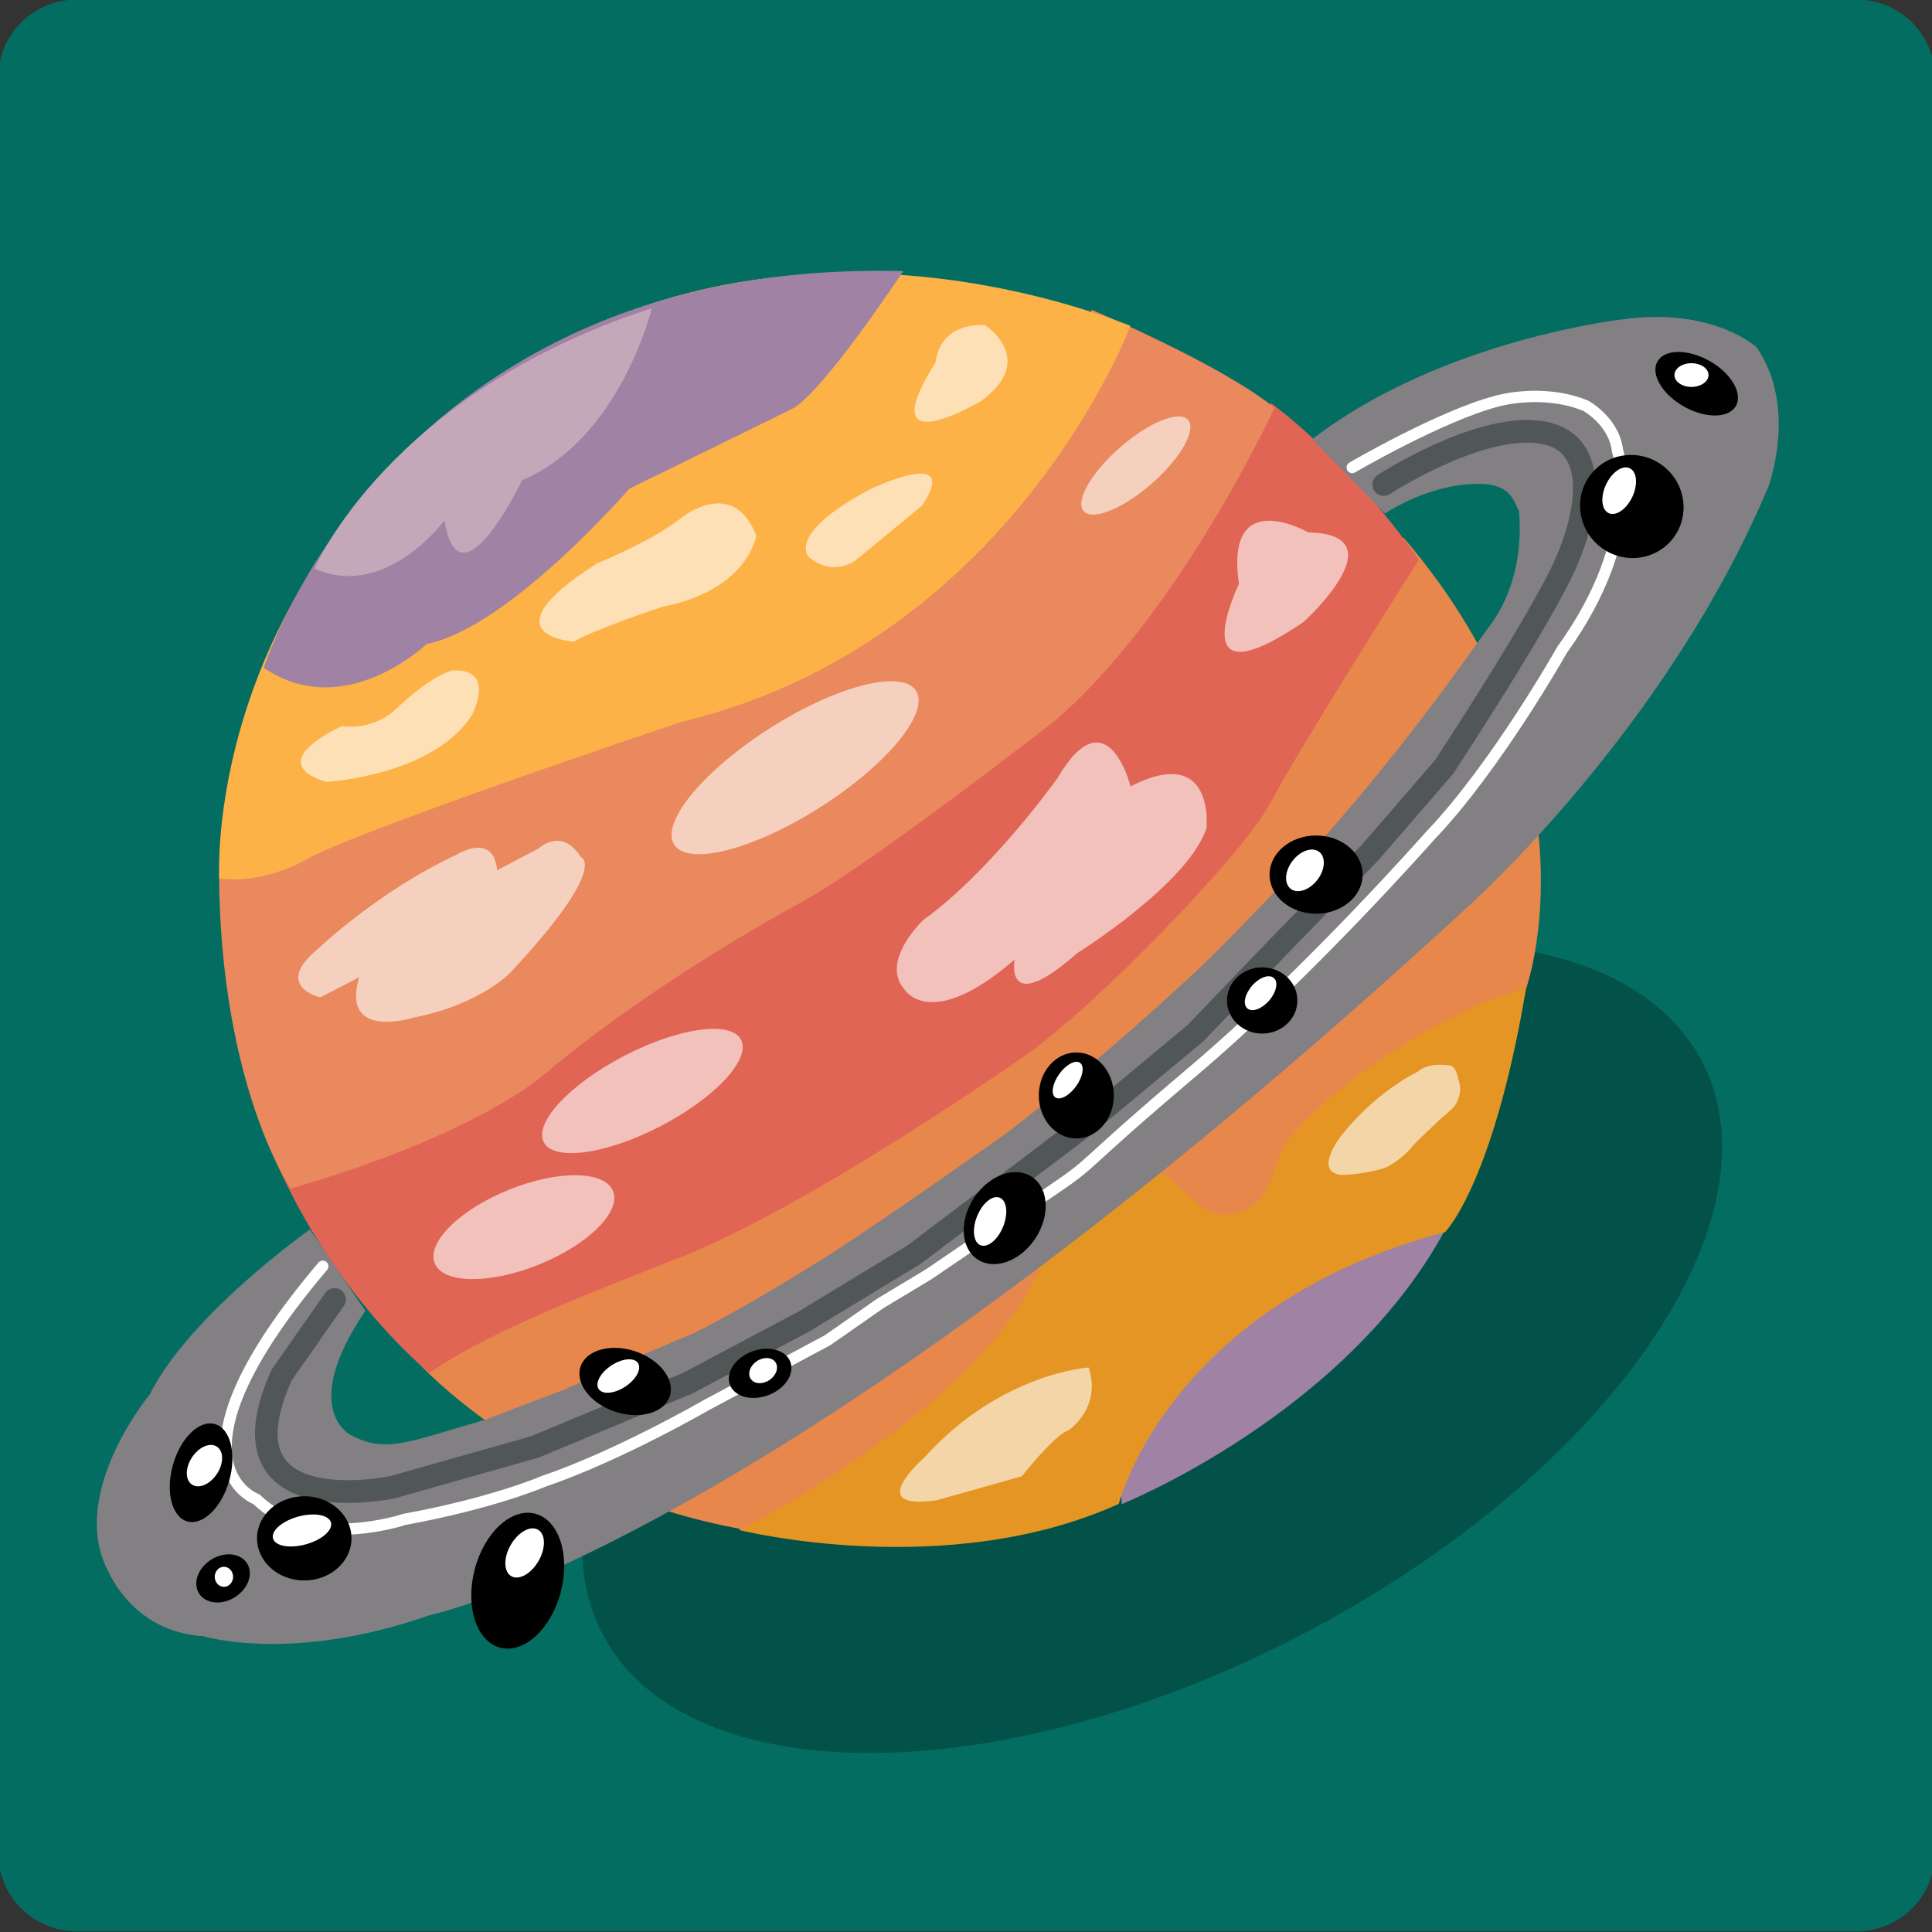 <?xml version="1.0" encoding="UTF-8" standalone="no"?>
<!DOCTYPE svg PUBLIC "-//W3C//DTD SVG 1.1//EN" "http://www.w3.org/Graphics/SVG/1.1/DTD/svg11.dtd">
<!-- Created with Vectornator (http://vectornator.io/) -->
<svg height="100%" stroke-miterlimit="10" style="fill-rule:nonzero;clip-rule:evenodd;stroke-linecap:round;stroke-linejoin:round;" version="1.1" viewBox="0 0 1024 1024" width="100%" xml:space="preserve" xmlns="http://www.w3.org/2000/svg" xmlns:vectornator="http://vectornator.io" xmlns:xlink="http://www.w3.org/1999/xlink">
<rect x="0" y="0" width="1024" height="1024" fill="#333333" stroke="none"/>
<defs/>
<clipPath id="ArtboardFrame">
<rect height="1024" width="1024" x="0" y="0"/>
</clipPath>
<g clip-path="url(#ArtboardFrame)" id="Layer-1" vectornator:layerName="Layer 1">
<g opacity="1">
<path d="M40.49 1.315L984.143 1.315C1006.15 1.315 1023.98 19.04 1023.98 40.906L1023.98 982.499C1023.98 1004.36 1006.15 1022.09 984.143 1022.09L40.49 1022.09C18.487 1022.09 0.65 1004.36 0.65 982.499L0.65 40.906C0.65 19.04 18.487 1.315 40.49 1.315Z" fill="#046d62" fill-rule="nonzero" opacity="1" stroke="#046d62" stroke-linecap="butt" stroke-linejoin="round" stroke-width="3"/>
<path d="M319.6 866.607C275.262 782.945 369.657 646.956 530.439 562.868C691.221 478.777 857.502 478.432 901.84 562.093C946.178 645.755 851.781 781.744 691.001 865.833C530.219 949.921 363.938 950.268 319.6 866.607Z" fill="#000000" fill-opacity="0.25" fill-rule="nonzero" opacity="1" stroke="#000000" stroke-linecap="round" stroke-linejoin="round" stroke-width="0"/>
<path d="M594.581 797.187C594.581 797.187 713.049 749.754 765.945 651.849C765.945 651.849 580.811 616.293 594.581 797.187Z" fill="#9f82a4" fill-rule="nonzero" opacity="1" stroke="#000000" stroke-linecap="round" stroke-linejoin="round" stroke-width="0"/>
<path d="M592.993 797.079C592.993 797.079 619.232 691.983 765.939 653.016C765.939 653.016 792.586 626.639 810.089 516.233L302.262 779.394C302.262 779.394 391.241 776.949 391.995 810.991C391.995 810.991 501.741 838.458 592.993 797.079Z" fill="#e49523" fill-rule="nonzero" opacity="1" stroke="#000000" stroke-linecap="round" stroke-linejoin="round" stroke-width="0"/>
<path d="M808.954 523.77C808.954 523.77 849.808 408.449 743.939 285.029L220.845 721.441C220.845 721.441 281.968 790.48 393.4 810.508C393.4 810.508 558.506 725.334 557.371 642.149C556.237 558.967 625.859 630.418 635.894 639.013C645.931 647.607 669.856 646.477 676.249 617.52C682.64 588.563 766.863 533.212 808.954 523.77Z" fill="#e8874b" fill-rule="nonzero" opacity="1" stroke="#000000" stroke-linecap="round" stroke-linejoin="round" stroke-width="0"/>
<path d="M673.683 213.677C673.683 213.677 713.731 242.315 752.035 296.63C752.035 296.63 687.24 398.737 673.579 425.17C659.921 451.604 580.976 533.374 542.499 560.086C504.019 586.799 416.297 644.673 360.005 666.653C303.712 688.63 254.974 708.279 227.685 727.71C227.685 727.71 169.375 681.61 137.521 594.118L673.683 213.677Z" fill="#e16555" fill-rule="nonzero" opacity="1" stroke="#000000" stroke-linecap="round" stroke-linejoin="round" stroke-width="0"/>
<path d="M578.594 164.209C578.594 164.209 646.434 192.679 675.521 216.141C675.521 216.141 624.804 326.22 558.484 382.535C558.484 382.535 465.069 455.309 427.041 476.961C427.041 476.961 349.236 518.21 289.477 568.632C289.477 568.632 255.33 600.675 154.077 629.963C154.077 629.963 116.886 576.183 116.09 463.594C116.09 463.594 563.746 230.746 578.594 164.209Z" fill="#e9895d" fill-rule="nonzero" opacity="1" stroke="#000000" stroke-linecap="round" stroke-linejoin="round" stroke-width="0"/>
<path d="M116.218 465.583C116.218 465.583 107.141 314.292 257.121 205.819C407.102 97.346 578.835 164.947 599.137 172.701C599.137 172.701 536.289 340.813 360.478 382.802C360.478 382.802 180.426 443.167 160.093 456.822C160.093 456.822 137.934 468.862 116.218 465.583Z" fill="#fdb248" fill-rule="nonzero" opacity="1" stroke="#000000" stroke-linecap="round" stroke-linejoin="round" stroke-width="0"/>
<path d="M139.811 353.95C139.811 353.95 207.085 136.629 478.702 143.714C478.702 143.714 435.994 208.501 419.628 216.82L333.52 259.041C333.52 259.041 269.818 332.681 226.105 341.351C226.105 341.351 182.559 383.175 139.811 353.95Z" fill="#9f82a4" fill-rule="nonzero" opacity="1" stroke="#000000" stroke-linecap="round" stroke-linejoin="round" stroke-width="0"/>
<path d="M166.707 301.383C166.707 301.383 205.624 208.734 345.47 163.365C345.47 163.365 328.739 232.681 276.772 254.481C276.772 254.481 243.399 324.245 235.557 275.818C235.557 275.818 204.463 318.159 166.707 301.383Z" fill="#c5a7ba" fill-rule="nonzero" opacity="1" stroke="#000000" stroke-linecap="round" stroke-linejoin="round" stroke-width="0"/>
<g opacity="1">
<path d="M164.245 651.659C164.245 651.659 100.594 696.542 79.231 739.322C79.231 739.322 42.934 782.951 53.139 822.085C53.139 822.085 63.583 864.428 107.781 867.217C107.781 867.217 154.779 881.708 227.396 856.155C227.396 856.155 410.345 819.499 778.44 480.202C778.44 480.202 883.506 386.42 937.317 257.786C937.317 257.786 952.959 215.948 931.111 184.143C931.111 184.143 908.04 162.545 859.797 169.301C859.797 169.301 763.979 180.028 695.489 232.807L734.014 272.192C734.014 272.192 753.31 258.947 776.822 256.748C800.336 254.547 801.505 264.163 804.961 270.58C804.961 270.58 809.902 304.217 789.958 331.203C770.013 358.187 725.232 425.747 636.205 512.675C636.205 512.675 584.235 561.625 533.486 600.585C533.486 600.585 470.087 645.466 439.332 665.224C439.332 665.224 391.871 695.199 366.859 706.948C366.859 706.948 334.865 720.212 299.889 736.183L257.002 752.515C257.002 752.515 250.706 754.431 229.092 760.796C207.48 767.16 198.706 767.064 186.46 760.92C186.46 760.92 157.71 747.846 193.651 694.732L164.245 651.659Z" fill="#838084" fill-rule="nonzero" opacity="1" stroke="#000000" stroke-linecap="round" stroke-linejoin="round" stroke-width="0"/>
<path d="M716.714 247.781C716.714 247.781 763.307 220.533 793.306 212.639C793.306 212.639 817.305 205.578 840.465 215.058C840.465 215.058 855.507 223.219 857.307 238.857C857.307 238.857 872.105 283.181 827.95 344.41C827.95 344.41 792.843 406.633 758.033 442.936C758.033 442.936 693.869 515.74 632.143 567.968C570.417 620.196 581.535 614.772 558.205 630.524L492.183 675.423L466.558 690.841L438.65 710.334L374.088 744.899C374.088 744.899 327.543 771.753 288.102 785.144C288.102 785.144 261.338 796.734 214.222 805.326C214.222 805.326 164.153 822.289 135.916 794.621C135.916 794.621 82.238 775.945 171.071 671.159" fill="none" opacity="1" stroke="#ffffff" stroke-linecap="round" stroke-linejoin="round" stroke-width="6"/>
<path d="M733.4 256.816C733.4 256.816 781.581 225.432 814.699 228.862C847.816 232.294 842.782 269.377 829.65 299.057C816.518 328.736 765.514 406.364 765.514 406.364L726.222 451.817L674.719 504.759L633.533 547.675L572.53 598.386L484.522 664.959L425.845 700.563L364.391 733.17L283.507 766.888L208.106 788.235C208.106 788.235 113.408 808.539 149.256 728.824L177.319 688.724" fill="none" opacity="1" stroke="#515657" stroke-linecap="round" stroke-linejoin="round" stroke-width="12"/>
</g>
<g opacity="1">
<path d="M136.232 815.357C136.232 803.027 147.44 793.032 161.264 793.032C175.09 793.032 186.298 803.027 186.298 815.357C186.298 827.686 175.09 837.681 161.264 837.681C147.44 837.681 136.232 827.686 136.232 815.357Z" fill="#000000" fill-rule="nonzero" opacity="1" stroke="none"/>
<path d="M386.859 733.972C384.441 727.595 389.651 719.705 398.496 716.349C407.344 712.994 416.475 715.445 418.895 721.822C421.314 728.199 416.104 736.091 407.256 739.445C398.41 742.8 389.277 740.349 386.859 733.972Z" fill="#000000" fill-rule="nonzero" opacity="1" stroke="none"/>
<path d="M104.542 842.532C102.475 836.293 106.927 828.574 114.484 825.292C122.04 822.01 129.84 824.408 131.906 830.646C133.973 836.885 129.521 844.606 121.964 847.888C114.41 851.168 106.608 848.772 104.542 842.532Z" fill="#000000" fill-rule="nonzero" opacity="1" stroke="none"/>
<path d="M843.337 251.227C852.695 239.514 869.936 237.73 881.844 247.244C893.753 256.756 895.82 273.966 886.46 285.679C877.101 297.394 859.861 299.178 847.952 289.664C836.046 280.15 833.978 262.942 843.337 251.227Z" fill="#000000" fill-rule="nonzero" opacity="1" stroke="none"/>
<path d="M878.43 191.704C882.114 184.999 894.429 184.79 905.939 191.237C917.448 197.686 923.794 208.349 920.11 215.056C916.429 221.762 904.113 221.97 892.601 215.523C881.092 209.074 874.748 198.41 878.43 191.704Z" fill="#000000" fill-rule="nonzero" opacity="1" stroke="none"/>
<path d="M91.676 776.347C95.717 762.101 105.666 752.446 113.899 754.78C122.132 757.115 125.53 770.558 121.489 784.803C117.451 799.048 107.5 808.704 99.267 806.369C91.034 804.035 87.635 790.594 91.676 776.347Z" fill="#000000" fill-rule="nonzero" opacity="1" stroke="none"/>
<path d="M251.584 831.857C256.694 812.246 271.055 799.01 283.658 802.295C296.261 805.581 302.335 824.141 297.223 843.751C292.113 863.362 277.752 876.598 265.149 873.311C252.546 870.027 246.472 851.468 251.584 831.857Z" fill="#000000" fill-rule="nonzero" opacity="1" stroke="none"/>
<path d="M327.454 748.664C314.248 744.865 305.279 734.423 307.422 725.342C309.565 716.259 322.008 711.977 335.214 715.774C348.421 719.573 357.389 730.015 355.248 739.096C353.105 748.179 340.661 752.462 327.454 748.664Z" fill="#000000" fill-rule="nonzero" opacity="1" stroke="none"/>
<path d="M515.258 636.48C522.549 624.001 536.181 617.983 545.712 623.037C555.24 628.092 557.053 642.305 549.764 654.784C542.473 667.264 528.838 673.284 519.31 668.229C509.782 663.175 507.966 648.96 515.258 636.48Z" fill="#000000" fill-rule="nonzero" opacity="1" stroke="none"/>
<path d="M550.588 580.609C550.588 568.024 559.49 557.823 570.471 557.823C581.451 557.823 590.353 568.024 590.353 580.609C590.353 593.192 581.451 603.394 570.471 603.394C559.49 603.394 550.588 593.192 550.588 580.609Z" fill="#000000" fill-rule="nonzero" opacity="1" stroke="none"/>
<path d="M650.327 530.275C650.327 520.583 658.678 512.725 668.982 512.725C679.284 512.725 687.637 520.583 687.637 530.275C687.637 539.968 679.284 547.824 668.982 547.824C658.678 547.824 650.327 539.968 650.327 530.275Z" fill="#000000" fill-rule="nonzero" opacity="1" stroke="none"/>
<path d="M672.895 463.564C672.895 452.119 683.938 442.84 697.56 442.84C711.183 442.84 722.225 452.119 722.225 463.564C722.225 475.01 711.183 484.288 697.56 484.288C683.938 484.288 672.895 475.01 672.895 463.564Z" fill="#000000" fill-rule="nonzero" opacity="1" stroke="none"/>
</g>
<path d="M519.931 212.566C519.931 212.566 460.717 247.898 495.938 191.843C495.938 191.843 496.838 171.44 522.04 172.294C522.04 172.294 550.315 190.484 519.931 212.566Z" fill="#ffffff" fill-opacity="0.6" fill-rule="nonzero" opacity="1" stroke="#000000" stroke-linecap="round" stroke-linejoin="round" stroke-width="0"/>
<path d="M428.509 295.058C428.509 295.058 416.585 282.75 461.649 259.127C461.649 259.127 509.96 235.924 488.633 268.052L453.34 297.109C453.34 297.109 441.29 306.19 428.509 295.058Z" fill="#ffffff" fill-opacity="0.6" fill-rule="nonzero" opacity="1" stroke="#000000" stroke-linecap="round" stroke-linejoin="round" stroke-width="0"/>
<path d="M181.254 384.813C181.254 384.813 138.393 403.788 172.885 414.431C172.885 414.431 229.266 411.338 250.068 379.077C250.068 379.077 263.195 354.643 240.514 355.297C240.514 355.297 230.888 355.686 208.3 377.277C208.3 377.277 196.854 387.192 181.254 384.813Z" fill="#ffffff" fill-opacity="0.6" fill-rule="nonzero" opacity="1" stroke="#000000" stroke-linecap="round" stroke-linejoin="round" stroke-width="0"/>
<path d="M316.758 298.442C316.758 298.442 345.053 287.196 361.549 274.182C361.549 274.182 388.587 252.366 400.835 283.907C400.835 283.907 396.76 312.512 351.251 321.597C351.251 321.597 318.73 332.041 304.061 340.08C304.061 340.08 255.801 337.015 316.758 298.442Z" fill="#ffffff" fill-opacity="0.6" fill-rule="nonzero" opacity="1" stroke="#000000" stroke-linecap="round" stroke-linejoin="round" stroke-width="0"/>
<path d="M357.026 447.184C350.467 435.106 373.977 407.28 409.539 385.029C445.099 362.78 479.242 354.535 485.801 366.613C492.36 378.691 468.848 406.519 433.288 428.768C397.728 451.017 363.585 459.262 357.026 447.184Z" fill="#ffffff" fill-opacity="0.6" fill-rule="nonzero" opacity="1" stroke="#000000" stroke-linecap="round" stroke-linejoin="round" stroke-width="0"/>
<path d="M574.751 271.318C569.457 266.607 577.379 251.787 592.442 238.217C607.505 224.646 624.007 217.462 629.301 222.173C634.595 226.885 626.675 241.705 611.61 255.275C596.547 268.846 580.045 276.03 574.751 271.318Z" fill="#ffffff" fill-opacity="0.6" fill-rule="nonzero" opacity="1" stroke="#000000" stroke-linecap="round" stroke-linejoin="round" stroke-width="0"/>
<path d="M168.615 502.822C168.615 502.822 201.032 471.917 242.427 452.803C242.427 452.803 261.621 440.757 263.485 461.283L285.712 449.538C285.712 449.538 297.71 438.234 307.771 454.152C307.771 454.152 323.541 458.695 270.864 515.112C270.864 515.112 255.27 532.206 219.46 539.3C219.46 539.3 180.222 551.853 190.379 517.953C169.806 528.626 169.806 528.626 169.806 528.626C169.806 528.626 144.295 522.872 168.615 502.822Z" fill="#ffffff" fill-opacity="0.6" fill-rule="nonzero" opacity="1" stroke="#000000" stroke-linecap="round" stroke-linejoin="round" stroke-width="0"/>
<path d="M288.14 605.252C283.038 594.85 302.341 574.329 331.255 559.418C360.168 544.506 387.747 540.85 392.849 551.252C397.953 561.654 378.65 582.173 349.736 597.085C320.821 611.997 293.244 615.654 288.14 605.252Z" fill="#ffffff" fill-opacity="0.6" fill-rule="nonzero" opacity="1" stroke="#000000" stroke-linecap="round" stroke-linejoin="round" stroke-width="0"/>
<path d="M230.423 669.548C225.997 658.613 243.563 641.186 269.659 630.624C295.755 620.06 320.496 620.363 324.921 631.298C329.347 642.233 311.782 659.659 285.688 670.223C259.592 680.784 234.849 680.483 230.423 669.548Z" fill="#ffffff" fill-opacity="0.6" fill-rule="nonzero" opacity="1" stroke="#000000" stroke-linecap="round" stroke-linejoin="round" stroke-width="0"/>
<path d="M560.434 412.5C560.434 412.5 525.087 462.064 489.495 487.497C489.495 487.497 465.889 509.658 479.618 524.676C479.618 524.676 493.294 547.074 537.778 508.569C537.778 508.569 531.897 539.541 570.796 505.282C570.796 505.282 629.812 468.463 639.446 438.933C639.446 438.933 644.251 393.88 599.208 416.772C599.208 416.772 586.855 367.477 560.434 412.5Z" fill="#ffffff" fill-opacity="0.6" fill-rule="nonzero" opacity="1" stroke="#000000" stroke-linecap="round" stroke-linejoin="round" stroke-width="0"/>
<path d="M751.151 568.154C751.151 568.154 728.922 578.651 710.353 602.668C710.353 602.668 695.527 621.792 711.688 622.83C711.688 622.83 726.464 622.032 735.104 618.528C735.104 618.528 743.299 614.555 748.814 607.268C749.656 606.154 763.199 593.33 763.199 593.33C763.199 593.33 768.732 588.656 770.61 586.635C772.488 584.614 775.333 578.374 772.981 572.152C772.981 572.152 771.757 564.243 767.751 564.672C767.751 564.672 757.47 562.706 751.151 568.154Z" fill="#ffffff" fill-opacity="0.6" fill-rule="nonzero" opacity="1" stroke="none"/>
<path d="M656.676 309.525C656.676 309.525 624.937 374.625 690.959 329.616C690.959 329.616 742.243 283.159 693.436 282.207C693.436 282.207 648.934 256.548 656.676 309.525Z" fill="#ffffff" fill-opacity="0.6" fill-rule="nonzero" opacity="1" stroke="#000000" stroke-linecap="round" stroke-linejoin="round" stroke-width="0"/>
<path d="M489.812 772.653C489.812 772.653 457.042 800.996 496.521 795.159L541.599 782.433C541.599 782.433 559.204 760.208 566.111 758.242C566.111 758.242 584.135 746.557 577.02 724.799C577.02 724.799 530.103 727.71 489.812 772.653Z" fill="#ffffff" fill-opacity="0.6" fill-rule="nonzero" opacity="1" stroke="#000000" stroke-linecap="round" stroke-linejoin="round" stroke-width="0"/>
<path d="M887.491 198.785C887.491 195.315 891.532 192.504 896.518 192.504C901.505 192.504 905.546 195.315 905.546 198.785C905.546 202.255 901.505 205.069 896.518 205.069C891.532 205.069 887.491 202.255 887.491 198.785Z" fill="#ffffff" fill-rule="nonzero" opacity="1" stroke="#000000" stroke-linecap="round" stroke-linejoin="round" stroke-width="0"/>
<path d="M851.692 255.894C855.056 249.479 860.703 246.15 864.301 248.457C867.898 250.764 868.088 257.835 864.722 264.249C861.355 270.664 855.708 273.992 852.111 271.686C848.513 269.379 848.325 262.307 851.692 255.894Z" fill="#ffffff" fill-rule="nonzero" opacity="1" stroke="#000000" stroke-linecap="round" stroke-linejoin="round" stroke-width="0"/>
<path d="M685.705 455.497C690.145 450.321 696.409 448.726 699.695 451.937C702.982 455.146 702.044 461.942 697.604 467.118C693.162 472.294 686.899 473.888 683.612 470.678C680.326 467.469 681.264 460.673 685.705 455.497Z" fill="#ffffff" fill-rule="nonzero" opacity="1" stroke="#000000" stroke-linecap="round" stroke-linejoin="round" stroke-width="0"/>
<path d="M663.608 522.477C667.481 518.019 672.647 516.165 675.148 518.338C677.646 520.509 676.531 525.883 672.657 530.341C668.782 534.798 663.616 536.652 661.118 534.481C658.62 532.31 659.733 526.934 663.608 522.477Z" fill="#ffffff" fill-rule="nonzero" opacity="1" stroke="#000000" stroke-linecap="round" stroke-linejoin="round" stroke-width="0"/>
<path d="M559.336 581.631C556.86 579.857 557.786 574.321 561.403 569.267C565.021 564.213 569.964 561.551 572.44 563.325C574.916 565.097 573.99 570.632 570.373 575.688C566.753 580.743 561.812 583.402 559.336 581.631Z" fill="#ffffff" fill-rule="nonzero" opacity="1" stroke="#000000" stroke-linecap="round" stroke-linejoin="round" stroke-width="0"/>
<path d="M517.888 644.602C520.707 637.65 526.075 633.264 529.878 634.804C533.681 636.347 534.479 643.233 531.66 650.185C528.84 657.137 523.473 661.523 519.669 659.982C515.868 658.44 515.07 651.554 517.888 644.602Z" fill="#ffffff" fill-rule="nonzero" opacity="1" stroke="#000000" stroke-linecap="round" stroke-linejoin="round" stroke-width="0"/>
<path d="M397.922 730.855C396.066 728.1 397.496 723.891 401.114 721.455C404.732 719.02 409.17 719.28 411.025 722.037C412.879 724.793 411.45 729.001 407.831 731.436C404.213 733.872 399.775 733.611 397.922 730.855Z" fill="#ffffff" fill-rule="nonzero" opacity="1" stroke="#000000" stroke-linecap="round" stroke-linejoin="round" stroke-width="0"/>
<path d="M317.287 736.205C315.248 733.11 318.267 727.523 324.032 723.724C329.796 719.926 336.122 719.356 338.161 722.449C340.2 725.543 337.181 731.133 331.417 734.93C325.654 738.729 319.326 739.3 317.287 736.205Z" fill="#ffffff" fill-rule="nonzero" opacity="1" stroke="#000000" stroke-linecap="round" stroke-linejoin="round" stroke-width="0"/>
<path d="M270.69 818.857C274.597 812.048 281.068 808.427 285.143 810.767C289.22 813.106 289.357 820.521 285.45 827.327C281.543 834.136 275.072 837.757 270.996 835.419C266.919 833.08 266.783 825.665 270.69 818.857Z" fill="#ffffff" fill-rule="nonzero" opacity="1" stroke="#000000" stroke-linecap="round" stroke-linejoin="round" stroke-width="0"/>
<path d="M154.332 805.09C162.282 801.834 171.287 801.922 174.448 805.286C177.608 808.652 173.725 814.02 165.778 817.278C157.828 820.535 148.823 820.447 145.662 817.083C142.501 813.717 146.382 808.349 154.332 805.09Z" fill="#ffffff" fill-rule="nonzero" opacity="1" stroke="#000000" stroke-linecap="round" stroke-linejoin="round" stroke-width="0"/>
<path d="M101.737 772.471C105.379 766.908 111.301 764.344 114.965 766.743C118.63 769.141 118.646 775.594 115.004 781.157C111.363 786.719 105.44 789.285 101.777 786.884C98.113 784.486 98.095 778.033 101.737 772.471Z" fill="#ffffff" fill-rule="nonzero" opacity="1" stroke="#000000" stroke-linecap="round" stroke-linejoin="round" stroke-width="0"/>
<path d="M113.817 835.738C113.817 832.803 115.994 830.424 118.682 830.424C121.368 830.424 123.545 832.803 123.545 835.738C123.545 838.671 121.368 841.05 118.682 841.05C115.994 841.05 113.817 838.671 113.817 835.738Z" fill="#ffffff" fill-rule="nonzero" opacity="1" stroke="#000000" stroke-linecap="round" stroke-linejoin="round" stroke-width="0"/>
</g>
</g>
</svg>
